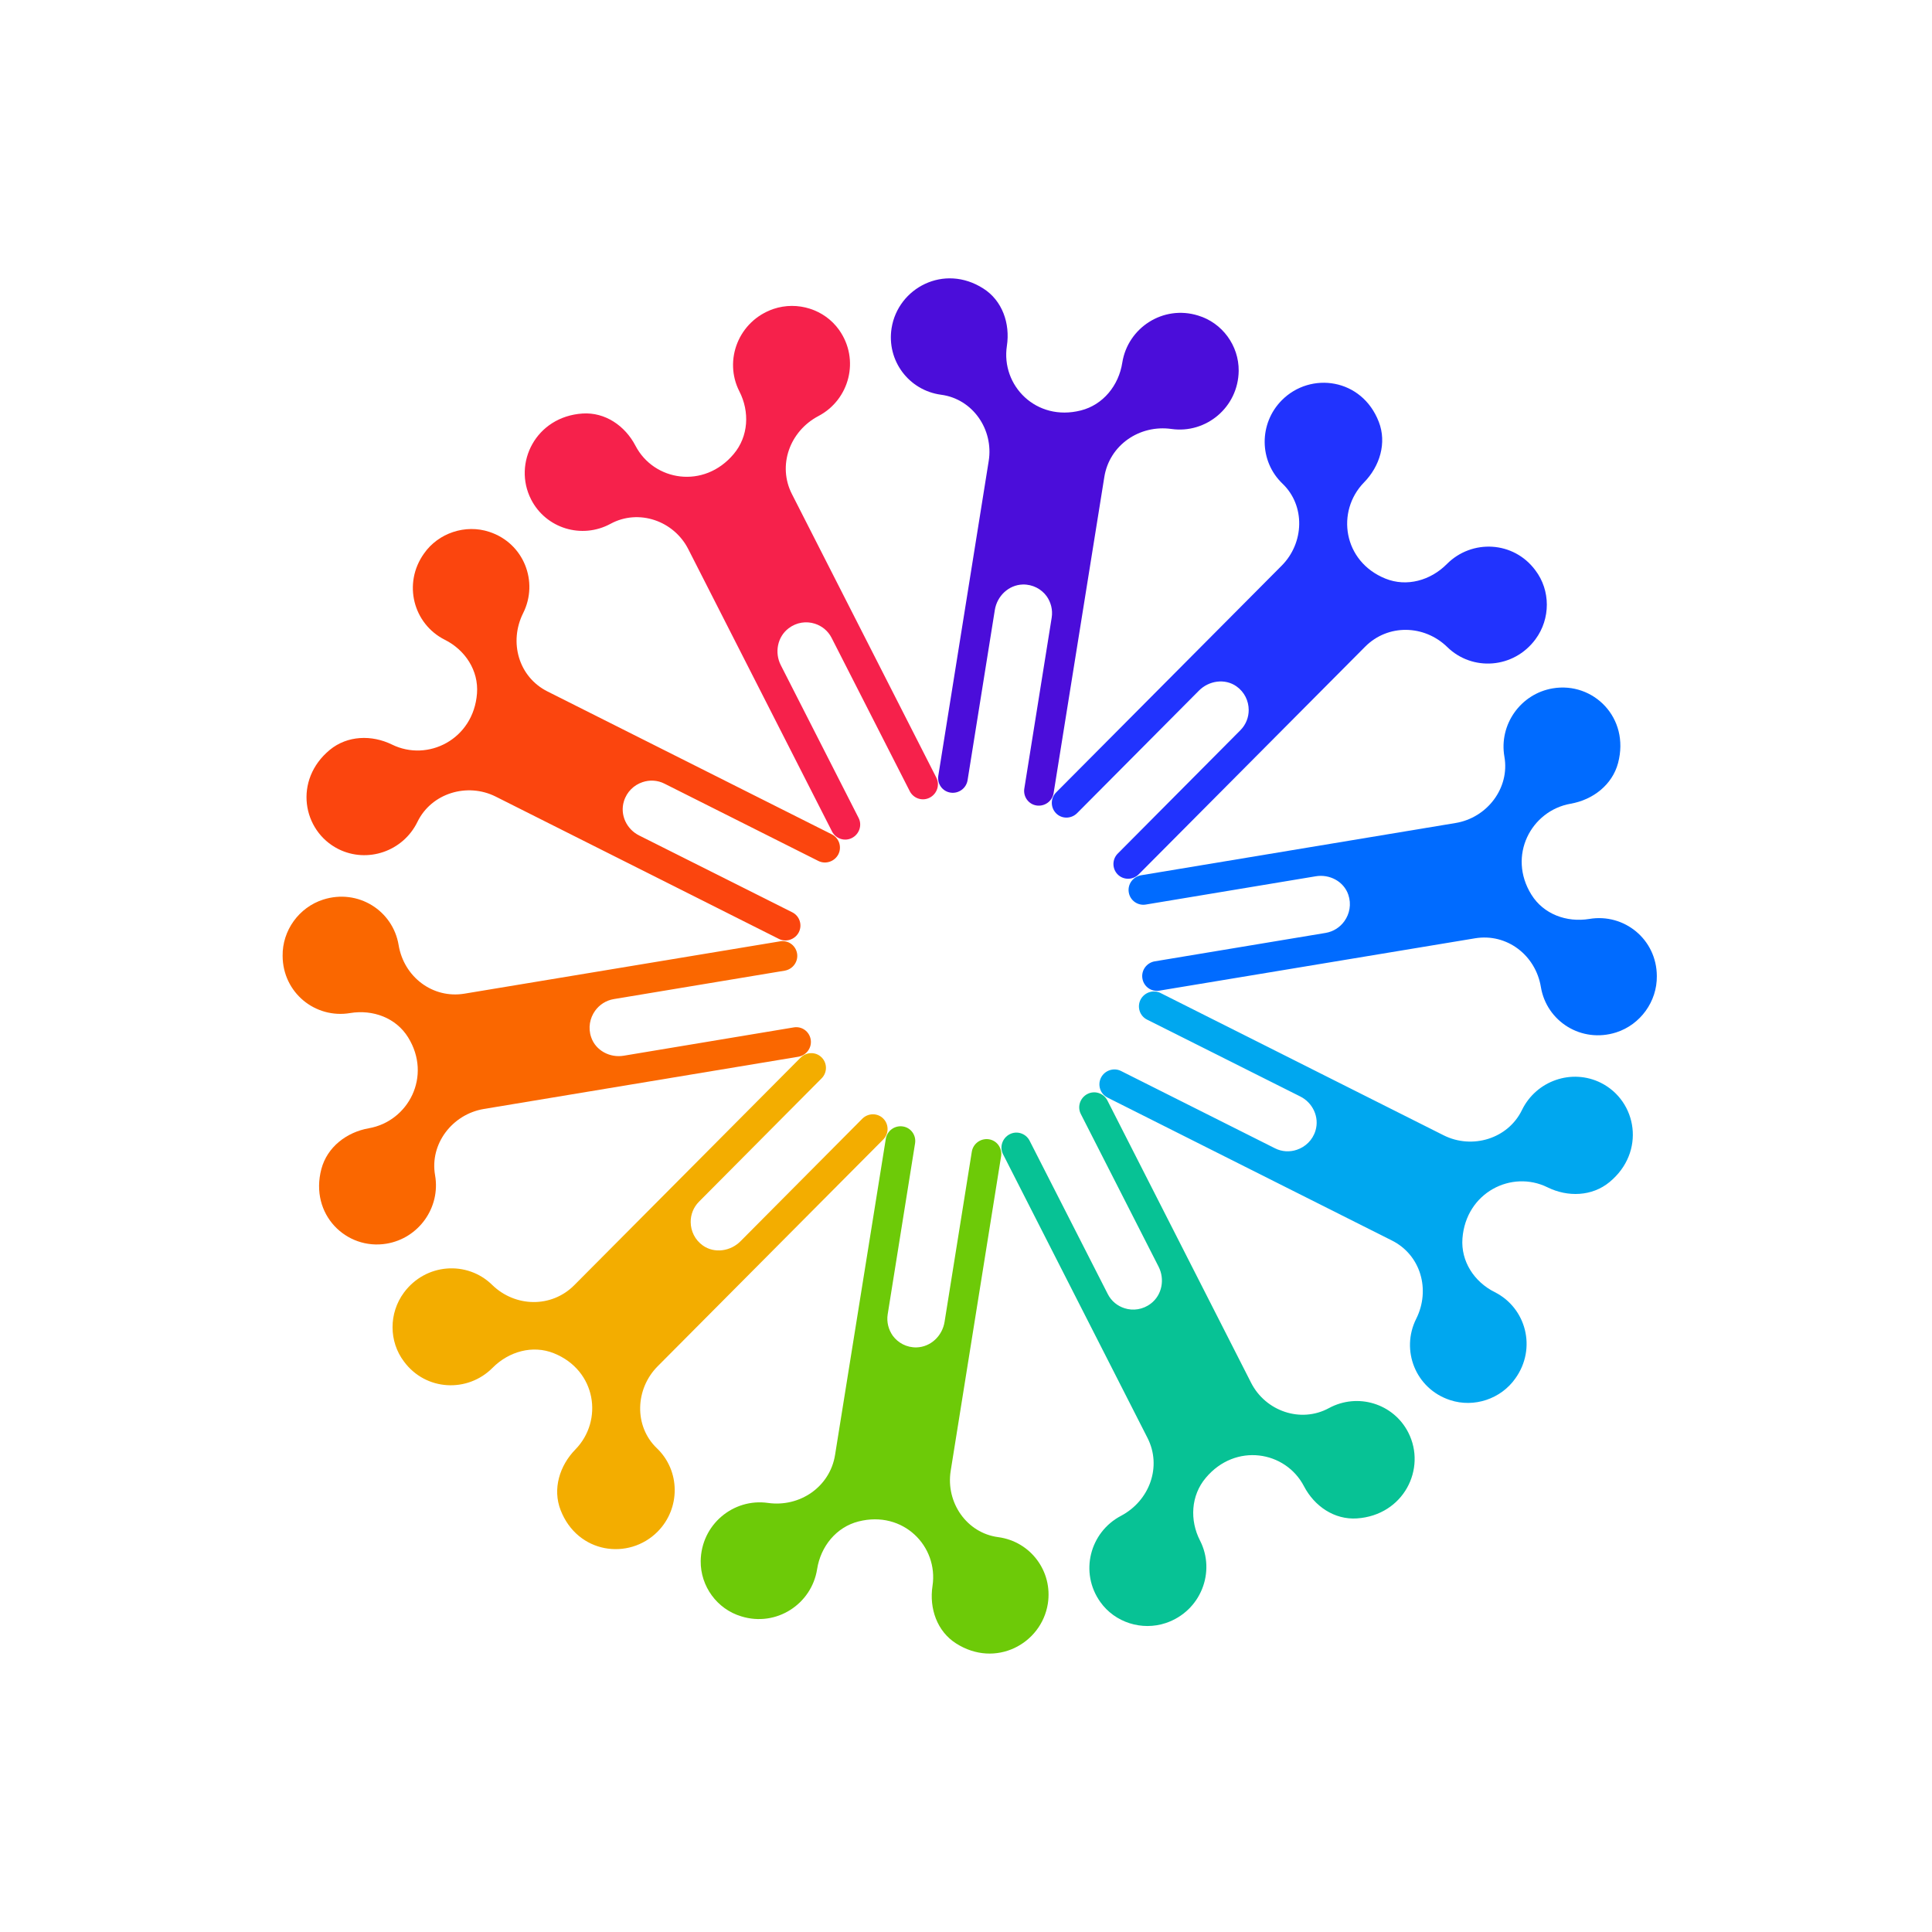 <svg xmlns="http://www.w3.org/2000/svg" width="56" height="56" viewBox="0 0 56 56" fill="none">
  <path d="M11.707 37.468C12.338 36.613 13.541 36.535 14.263 37.241C14.93 37.893 15.984 37.917 16.645 37.252L23.207 30.655C23.375 30.486 23.648 30.482 23.815 30.649C23.982 30.816 23.983 31.089 23.814 31.257L20.262 34.83C20.099 34.993 20.018 35.208 20.02 35.421C20.021 35.678 20.14 35.938 20.376 36.104C20.71 36.338 21.176 36.27 21.465 35.977L24.994 32.427C25.162 32.259 25.434 32.254 25.602 32.422C25.768 32.588 25.769 32.861 25.601 33.029L19.062 39.603C18.408 40.261 18.373 41.341 19.04 41.978C19.722 42.63 19.729 43.722 19.061 44.396C18.224 45.237 16.738 45.032 16.249 43.77C16.012 43.161 16.218 42.482 16.678 42.013C17.494 41.176 17.287 39.722 16.057 39.226C15.44 38.976 14.747 39.173 14.277 39.647C13.554 40.375 12.342 40.319 11.711 39.467C11.267 38.883 11.269 38.061 11.707 37.468Z" fill="#F3AD00"/>
  <path d="M44.507 18.529C43.875 19.385 42.673 19.462 41.951 18.756C41.284 18.105 40.23 18.08 39.569 18.745L33.007 25.342C32.839 25.511 32.566 25.515 32.399 25.348C32.232 25.181 32.231 24.908 32.4 24.74L35.952 21.167C36.115 21.004 36.196 20.789 36.194 20.576C36.193 20.319 36.074 20.059 35.838 19.893C35.504 19.659 35.038 19.727 34.749 20.021L31.22 23.57C31.052 23.738 30.779 23.743 30.613 23.576C30.446 23.409 30.445 23.136 30.613 22.968L37.152 16.394C37.806 15.736 37.84 14.655 37.174 14.019C36.492 13.367 36.485 12.275 37.154 11.601C37.99 10.76 39.477 10.965 39.965 12.227C40.202 12.836 39.996 13.515 39.536 13.984C38.72 14.821 38.928 16.275 40.157 16.771C40.774 17.021 41.467 16.824 41.937 16.35C42.66 15.622 43.872 15.678 44.503 16.53C44.947 17.114 44.945 17.936 44.507 18.529Z" fill="#2133FE"/>
  <path d="M20.31 45.248C20.324 44.19 21.257 43.421 22.259 43.563C23.183 43.694 24.058 43.097 24.205 42.169L25.675 33.012C25.711 32.777 25.932 32.616 26.166 32.65C26.401 32.683 26.56 32.903 26.524 33.138L25.73 38.097C25.694 38.322 25.756 38.544 25.877 38.716C26.029 38.923 26.278 39.062 26.568 39.055C26.978 39.043 27.315 38.721 27.379 38.313L28.168 33.385C28.205 33.149 28.425 32.989 28.66 33.022C28.895 33.056 29.053 33.276 29.018 33.511L27.556 42.635C27.411 43.55 28.019 44.435 28.934 44.555C29.873 44.68 30.519 45.547 30.372 46.485C30.186 47.651 28.852 48.363 27.713 47.636C27.162 47.286 26.93 46.622 27.029 45.971C27.204 44.821 26.18 43.771 24.885 44.1C24.24 44.263 23.786 44.825 23.684 45.486C23.523 46.497 22.501 47.166 21.487 46.851C20.784 46.641 20.302 45.978 20.31 45.248Z" fill="#6DCA08"/>
  <path d="M35.904 10.749C35.891 11.806 34.958 12.576 33.956 12.434C33.031 12.303 32.156 12.9 32.009 13.828L30.54 22.985C30.503 23.221 30.283 23.381 30.048 23.348C29.813 23.314 29.654 23.094 29.69 22.859L30.484 17.901C30.52 17.675 30.459 17.453 30.337 17.281C30.186 17.075 29.936 16.936 29.646 16.942C29.236 16.954 28.899 17.276 28.835 17.684L28.046 22.613C28.009 22.848 27.789 23.009 27.554 22.975C27.319 22.941 27.161 22.722 27.197 22.487L28.658 13.363C28.805 12.45 28.195 11.563 27.28 11.442C26.341 11.317 25.695 10.45 25.843 9.512C26.028 8.347 27.362 7.635 28.501 8.362C29.052 8.711 29.284 9.376 29.185 10.026C29.01 11.176 30.035 12.226 31.329 11.897C31.974 11.735 32.428 11.172 32.53 10.512C32.69 9.501 33.714 8.831 34.727 9.146C35.43 9.357 35.911 10.019 35.904 10.749Z" fill="#4B0DDA"/>
  <path d="M31.894 46.436C31.284 45.579 31.589 44.413 32.491 43.938C33.323 43.499 33.684 42.507 33.26 41.677L29.075 33.459C28.966 33.249 29.052 32.989 29.263 32.878C29.473 32.767 29.733 32.851 29.842 33.061L32.11 37.51C32.214 37.715 32.391 37.855 32.596 37.92C32.84 37.999 33.126 37.962 33.356 37.786C33.685 37.537 33.767 37.077 33.582 36.715L31.329 32.292C31.22 32.082 31.306 31.822 31.517 31.711C31.727 31.6 31.987 31.684 32.096 31.893L36.265 40.083C36.683 40.903 37.702 41.258 38.517 40.816C39.354 40.362 40.392 40.682 40.82 41.522C41.355 42.57 40.686 43.92 39.331 44.012C38.676 44.055 38.098 43.658 37.796 43.079C37.261 42.052 35.809 41.812 34.95 42.836C34.517 43.348 34.481 44.066 34.783 44.654C35.246 45.559 34.808 46.698 33.796 47.043C33.097 47.278 32.316 47.029 31.894 46.436Z" fill="#07C295"/>
  <path d="M24.32 9.561C24.93 10.418 24.625 11.585 23.723 12.059C22.891 12.498 22.531 13.491 22.954 14.32L27.139 22.538C27.248 22.748 27.162 23.008 26.951 23.119C26.74 23.231 26.481 23.146 26.372 22.937L24.104 18.488C24 18.284 23.823 18.143 23.619 18.078C23.374 17.999 23.089 18.035 22.858 18.212C22.53 18.461 22.447 18.921 22.633 19.283L24.886 23.706C24.995 23.916 24.909 24.176 24.698 24.287C24.488 24.398 24.228 24.314 24.119 24.105L19.949 15.915C19.531 15.095 18.513 14.74 17.698 15.182C16.861 15.636 15.822 15.316 15.394 14.476C14.859 13.428 15.528 12.078 16.884 11.986C17.539 11.943 18.117 12.34 18.419 12.919C18.953 13.946 20.404 14.186 21.265 13.162C21.698 12.65 21.733 11.932 21.431 11.344C20.969 10.439 21.409 9.302 22.419 8.955C23.117 8.72 23.898 8.968 24.32 9.561Z" fill="#F6214B"/>
  <path d="M42.031 40.582C41.031 40.255 40.593 39.135 41.05 38.225C41.47 37.383 41.18 36.374 40.344 35.956L32.102 31.814C31.89 31.707 31.807 31.448 31.913 31.237C32.021 31.025 32.282 30.938 32.491 31.042L36.952 33.282C37.157 33.387 37.386 33.396 37.589 33.327C37.835 33.245 38.046 33.05 38.13 32.772C38.249 32.379 38.05 31.96 37.685 31.78L33.248 29.554C33.036 29.448 32.953 29.189 33.058 28.978C33.167 28.765 33.427 28.678 33.637 28.782L41.848 32.909C42.671 33.32 43.708 33.011 44.114 32.176C44.53 31.321 45.562 30.966 46.404 31.387C47.454 31.915 47.707 33.393 46.653 34.263C46.146 34.681 45.441 34.704 44.855 34.415C43.815 33.902 42.492 34.564 42.39 35.895C42.339 36.558 42.731 37.156 43.325 37.453C44.235 37.91 44.547 39.081 43.925 39.952C43.507 40.55 42.723 40.812 42.031 40.582Z" fill="#00A7EF"/>
  <path d="M14.182 15.416C15.183 15.743 15.62 16.863 15.163 17.773C14.744 18.615 15.034 19.623 15.869 20.042L24.111 24.184C24.323 24.291 24.406 24.55 24.301 24.761C24.192 24.973 23.932 25.06 23.722 24.956L19.261 22.715C19.056 22.611 18.827 22.602 18.624 22.671C18.378 22.753 18.168 22.948 18.084 23.226C17.964 23.619 18.163 24.038 18.529 24.218L22.965 26.444C23.177 26.55 23.261 26.809 23.155 27.02C23.047 27.233 22.786 27.32 22.577 27.215L14.365 23.088C13.543 22.678 12.506 22.988 12.1 23.822C11.684 24.677 10.651 25.031 9.809 24.611C8.759 24.083 8.506 22.605 9.56 21.735C10.068 21.317 10.773 21.294 11.361 21.581C12.401 22.093 13.724 21.431 13.826 20.101C13.877 19.438 13.484 18.839 12.891 18.543C11.981 18.085 11.669 16.914 12.291 16.043C12.707 15.447 13.493 15.188 14.182 15.416Z" fill="#FB450E"/>
  <path d="M46.849 29.924C45.84 30.247 44.828 29.607 44.663 28.608C44.51 27.686 43.678 27.045 42.755 27.197L33.606 28.714C33.37 28.755 33.151 28.596 33.113 28.361C33.075 28.126 33.235 27.906 33.47 27.865L38.424 27.041C38.652 27.002 38.843 26.876 38.968 26.7C39.119 26.49 39.175 26.209 39.082 25.935C38.951 25.548 38.537 25.33 38.134 25.4L33.21 26.219C32.978 26.257 32.756 26.101 32.718 25.866C32.679 25.631 32.84 25.411 33.075 25.37L42.192 23.855C43.105 23.704 43.766 22.842 43.606 21.933C43.443 21.001 44.077 20.108 45.01 19.952C46.176 19.756 47.248 20.798 46.901 22.115C46.733 22.75 46.171 23.183 45.526 23.296C44.38 23.497 43.688 24.806 44.388 25.931C44.738 26.497 45.407 26.744 46.067 26.636C47.078 26.466 48.02 27.226 48.024 28.291C48.033 29.029 47.548 29.698 46.849 29.924Z" fill="#006BFF"/>
  <path d="M9.368 26.075C10.377 25.753 11.388 26.393 11.554 27.392C11.706 28.313 12.539 28.954 13.462 28.802L22.611 27.285C22.846 27.244 23.065 27.404 23.104 27.638C23.142 27.873 22.982 28.093 22.746 28.135L17.792 28.959C17.565 28.997 17.374 29.123 17.248 29.299C17.098 29.51 17.041 29.79 17.135 30.064C17.265 30.451 17.68 30.669 18.082 30.6L23.006 29.78C23.241 29.739 23.461 29.898 23.499 30.133C23.537 30.368 23.377 30.588 23.141 30.63L14.025 32.144C13.111 32.296 12.45 33.157 12.611 34.066C12.774 34.998 12.139 35.891 11.206 36.048C10.04 36.244 8.968 35.202 9.315 33.885C9.483 33.249 10.046 32.816 10.691 32.703C11.836 32.502 12.528 31.194 11.829 30.068C11.479 29.503 10.81 29.255 10.149 29.364C9.138 29.534 8.197 28.773 8.192 27.708C8.181 26.969 8.667 26.299 9.368 26.075Z" fill="#FA6700"/>
</svg>